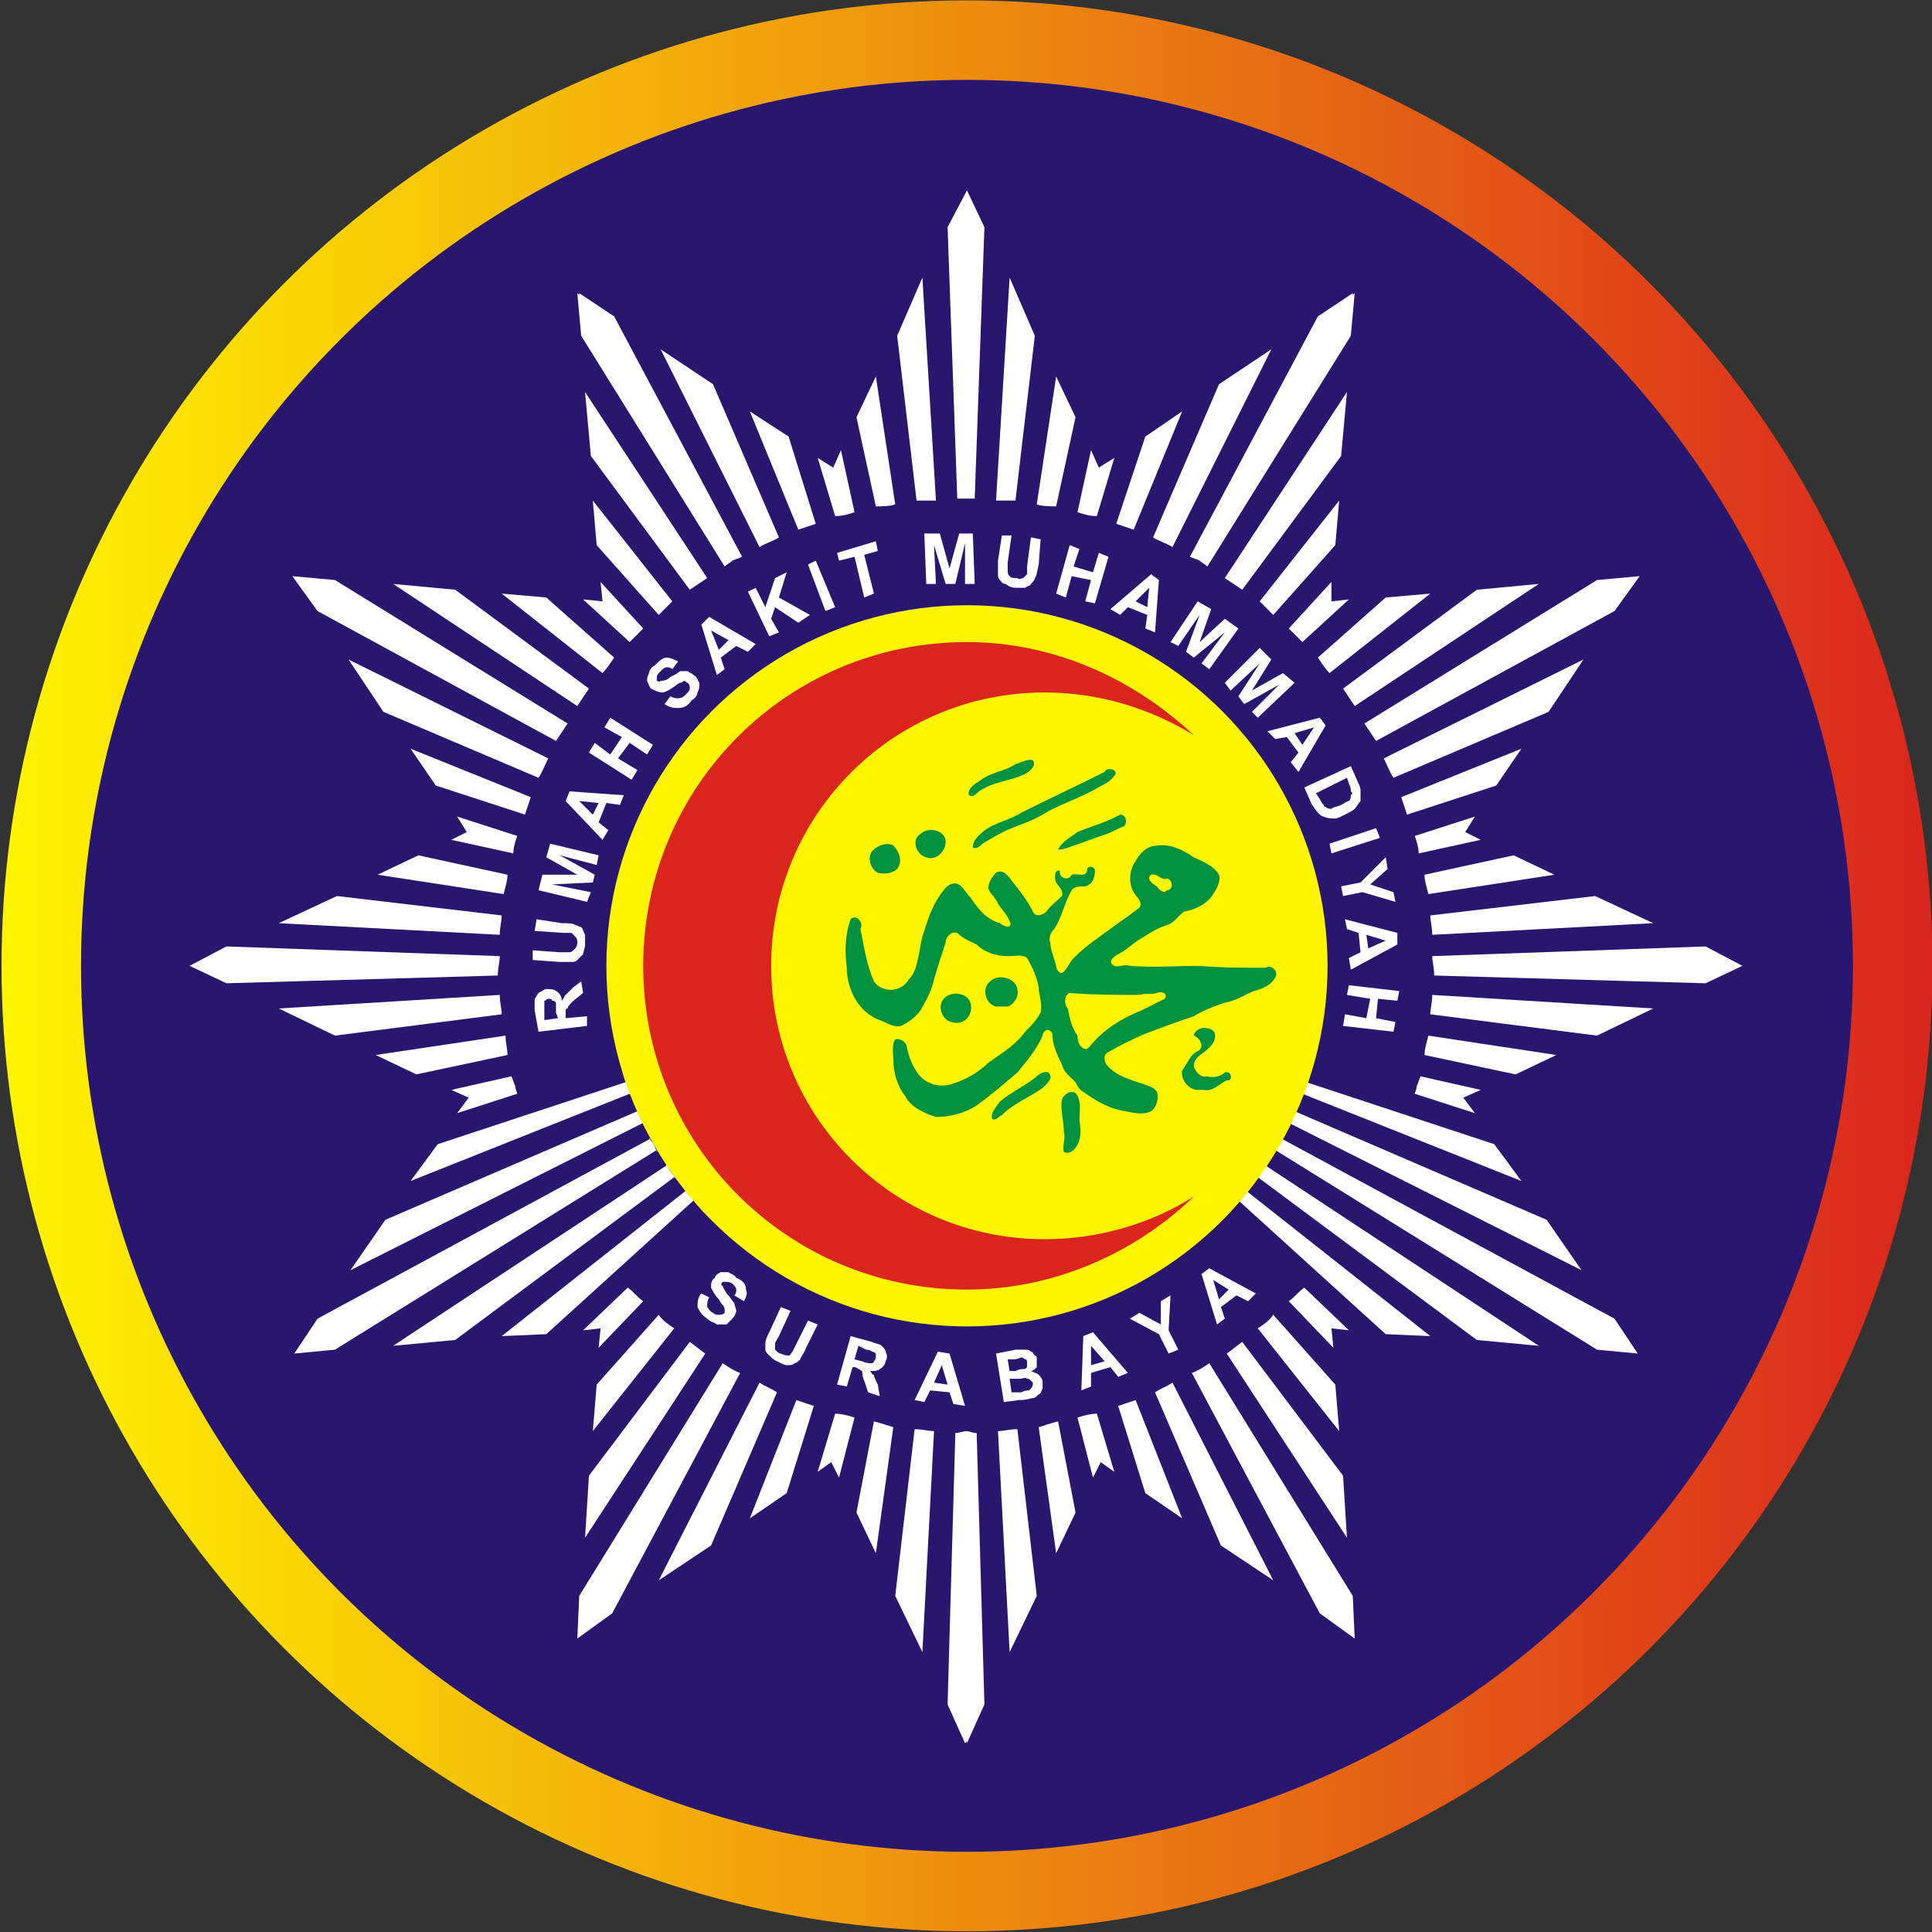 <?xml version="1.0" encoding="UTF-8" standalone="no"?>
<!-- Created with Inkscape (http://www.inkscape.org/) -->
<svg
   xmlns:dc="http://purl.org/dc/elements/1.1/"
   xmlns:cc="http://creativecommons.org/ns#"
   xmlns:rdf="http://www.w3.org/1999/02/22-rdf-syntax-ns#"
   xmlns:svg="http://www.w3.org/2000/svg"
   xmlns="http://www.w3.org/2000/svg"
   xmlns:sodipodi="http://sodipodi.sourceforge.net/DTD/sodipodi-0.dtd"
   xmlns:inkscape="http://www.inkscape.org/namespaces/inkscape"
   width="499.554"
   height="499.554"
   id="svg2395"
   sodipodi:version="0.32"
   inkscape:version="0.46"
   version="1.0"
   sodipodi:docname="logo_rsmuhammadiyah0.svg"
   inkscape:output_extension="org.inkscape.output.svg.inkscape">
  <rect width="100%" height="100%" fill="#333333" stroke="none"/>
  <defs
     id="defs2397">
    <linearGradient
       id="id0"
       gradientUnits="userSpaceOnUse"
       x1="3.192"
       y1="3.245"
       x2="4.189"
       y2="3.245">
   <stop
   offset="0"
   style="stop-color:#FFF500"
   id="stop9" />

   <stop
   offset="1"
   style="stop-color:#DA251D"
   id="stop11" />

  </linearGradient>
    <inkscape:perspective
       sodipodi:type="inkscape:persp3d"
       inkscape:vp_x="0 : 526.18109 : 1"
       inkscape:vp_y="0 : 1000 : 0"
       inkscape:vp_z="744.09448 : 526.18109 : 1"
       inkscape:persp3d-origin="372.04724 : 350.78739 : 1"
       id="perspective2403" />
  </defs>
  <sodipodi:namedview
     id="base"
     pagecolor="#ffffff"
     bordercolor="#666666"
     borderopacity="1.0"
     gridtolerance="10000"
     guidetolerance="10"
     objecttolerance="10"
     inkscape:pageopacity="0.0"
     inkscape:pageshadow="2"
     inkscape:zoom="0.35"
     inkscape:cx="375"
     inkscape:cy="520"
     inkscape:document-units="px"
     inkscape:current-layer="layer1"
     showgrid="false"
     inkscape:window-width="734"
     inkscape:window-height="714"
     inkscape:window-x="6"
     inkscape:window-y="240" />
  <g
     inkscape:label="Layer 1"
     inkscape:groupmode="layer"
     id="layer1"
     transform="translate(-125.223,-282.585)">
    <g
       style="fill-rule:evenodd"
       id="Layer_x0020_1"
       transform="matrix(501.272,0,0,501.272,-1474.944,-1094.31)">

  <sodipodi:namedview
   id="namedview2410"
   pagecolor="#ffffff"
   bordercolor="#666666"
   borderopacity="1.0"
   gridtolerance="10000"
   guidetolerance="10"
   objecttolerance="10"
   inkscape:pageopacity="0.0"
   inkscape:pageshadow="2"
   inkscape:zoom="0.93070436"
   inkscape:cx="44.912221"
   inkscape:cy="989.64473"
   inkscape:document-units="px"
   inkscape:current-layer="layer1"
   showgrid="false"
   showguides="true"
   inkscape:guide-bbox="true"
   inkscape:window-width="640"
   inkscape:window-height="668"
   inkscape:window-x="88"
   inkscape:window-y="73" />


  <g
   id="_130529400">
   <circle
   id="_130433704"
   class="fil0"
   cx="3.691"
   cy="3.245"
   r="0.498"
   sodipodi:cx="3.6905"
   sodipodi:cy="3.24509"
   sodipodi:rx="0.49828699"
   sodipodi:ry="0.49828699"
   style="fill:url(#id0)" />

   <circle
   id="_130480144"
   class="fil1"
   cx="3.691"
   cy="3.245"
   r="0.457"
   sodipodi:cx="3.6905"
   sodipodi:cy="3.24509"
   sodipodi:rx="0.457039"
   sodipodi:ry="0.457039"
   style="fill:#28166f" />

   <path
   id="path6225"
   class="fil2"
   d="M 3.89,2.898 L 3.89,2.899 L 3.891,2.898 L 3.889,2.92 L 3.815,3.039 C 3.814,3.038 3.812,3.037 3.811,3.036 C 3.809,3.035 3.808,3.035 3.806,3.034 L 3.872,2.91 L 3.89,2.898 L 3.89,2.898 z M 3.491,2.898 L 3.491,2.899 L 3.49,2.898 L 3.492,2.92 L 3.566,3.039 C 3.567,3.038 3.569,3.037 3.57,3.036 C 3.572,3.035 3.573,3.035 3.575,3.034 L 3.509,2.91 L 3.491,2.898 L 3.491,2.898 z M 3.876,3.245 C 3.876,3.266 3.873,3.286 3.866,3.304 C 3.873,3.286 3.876,3.266 3.876,3.245 z M 3.866,3.305 L 3.963,3.337 L 3.977,3.356 L 3.864,3.311 C 3.865,3.309 3.865,3.307 3.866,3.305 L 3.866,3.305 z M 3.86,3.32 L 3.99,3.376 L 4.008,3.402 L 3.857,3.326 C 3.858,3.324 3.859,3.322 3.86,3.32 L 3.86,3.32 z M 3.853,3.334 L 4.025,3.427 L 4.037,3.445 L 4.016,3.443 L 3.85,3.34 C 3.851,3.338 3.852,3.336 3.853,3.334 L 3.853,3.334 z M 3.845,3.348 L 3.986,3.441 L 3.954,3.438 L 3.841,3.354 C 3.842,3.352 3.844,3.35 3.845,3.348 L 3.845,3.348 z M 3.835,3.361 L 3.93,3.436 L 3.907,3.435 L 3.831,3.366 C 3.832,3.365 3.834,3.363 3.835,3.361 L 3.835,3.361 z M 3.831,3.366 C 3.816,3.383 3.799,3.397 3.779,3.408 C 3.799,3.397 3.816,3.383 3.831,3.366 z M 3.779,3.408 C 3.774,3.411 3.768,3.414 3.763,3.416 C 3.768,3.414 3.774,3.411 3.779,3.408 z M 3.762,3.416 C 3.761,3.417 3.76,3.417 3.759,3.418 C 3.76,3.417 3.761,3.417 3.762,3.416 z M 3.758,3.418 C 3.757,3.418 3.756,3.419 3.755,3.419 C 3.756,3.419 3.757,3.418 3.758,3.418 z M 3.754,3.419 C 3.753,3.42 3.751,3.42 3.75,3.421 C 3.751,3.42 3.753,3.42 3.754,3.419 z M 3.75,3.421 C 3.749,3.421 3.747,3.422 3.746,3.422 C 3.747,3.422 3.749,3.421 3.75,3.421 z M 3.736,3.425 C 3.735,3.425 3.734,3.425 3.733,3.426 C 3.734,3.425 3.735,3.425 3.736,3.425 z M 3.732,3.426 C 3.731,3.426 3.73,3.426 3.728,3.427 C 3.73,3.426 3.731,3.426 3.732,3.426 z M 3.727,3.427 C 3.726,3.427 3.725,3.427 3.724,3.428 C 3.725,3.427 3.726,3.427 3.727,3.427 z M 3.723,3.428 C 3.722,3.428 3.72,3.428 3.719,3.428 L 3.723,3.428 z M 3.718,3.429 C 3.717,3.429 3.716,3.429 3.714,3.429 C 3.716,3.429 3.717,3.429 3.718,3.429 z M 3.714,3.429 C 3.713,3.429 3.711,3.429 3.71,3.43 C 3.711,3.429 3.713,3.429 3.714,3.429 z M 3.709,3.43 C 3.708,3.43 3.707,3.43 3.705,3.43 C 3.707,3.43 3.708,3.43 3.709,3.43 z M 3.704,3.43 C 3.703,3.43 3.702,3.43 3.7,3.43 C 3.702,3.43 3.703,3.43 3.704,3.43 z M 3.7,3.43 C 3.698,3.43 3.697,3.43 3.695,3.431 C 3.697,3.43 3.698,3.43 3.7,3.43 z M 3.695,3.431 C 3.693,3.431 3.692,3.431 3.691,3.431 C 3.689,3.431 3.688,3.431 3.686,3.431 C 3.688,3.431 3.689,3.431 3.691,3.431 C 3.692,3.431 3.693,3.431 3.695,3.431 z M 3.686,3.431 C 3.684,3.43 3.683,3.43 3.681,3.43 C 3.683,3.43 3.684,3.43 3.686,3.431 z M 3.681,3.43 C 3.679,3.43 3.678,3.43 3.677,3.43 C 3.678,3.43 3.679,3.43 3.681,3.43 z M 3.676,3.43 C 3.675,3.43 3.673,3.43 3.672,3.43 C 3.673,3.43 3.675,3.43 3.676,3.43 z M 3.667,3.429 C 3.665,3.429 3.664,3.429 3.663,3.429 C 3.664,3.429 3.665,3.429 3.667,3.429 z M 3.657,3.428 C 3.656,3.427 3.655,3.427 3.654,3.427 C 3.655,3.427 3.656,3.427 3.657,3.428 z M 3.653,3.427 C 3.651,3.426 3.65,3.426 3.649,3.426 C 3.65,3.426 3.651,3.426 3.653,3.427 z M 3.648,3.426 C 3.647,3.425 3.646,3.425 3.645,3.425 C 3.646,3.425 3.647,3.425 3.648,3.426 z M 3.643,3.425 C 3.641,3.424 3.638,3.423 3.636,3.422 C 3.638,3.423 3.641,3.424 3.643,3.425 z M 3.635,3.422 C 3.632,3.421 3.63,3.42 3.627,3.419 C 3.63,3.42 3.632,3.421 3.635,3.422 z M 3.627,3.419 C 3.624,3.418 3.621,3.417 3.619,3.416 C 3.621,3.417 3.624,3.418 3.627,3.419 z M 3.618,3.416 C 3.599,3.408 3.581,3.396 3.566,3.382 C 3.581,3.396 3.599,3.408 3.618,3.416 z M 3.566,3.382 C 3.564,3.38 3.561,3.378 3.559,3.376 C 3.554,3.371 3.55,3.366 3.545,3.36 L 3.546,3.361 L 3.451,3.436 L 3.474,3.435 L 3.55,3.366 C 3.553,3.37 3.556,3.373 3.559,3.376 C 3.561,3.378 3.564,3.38 3.566,3.382 L 3.566,3.382 z M 3.541,3.355 L 3.54,3.354 L 3.427,3.438 L 3.395,3.441 L 3.536,3.348 L 3.536,3.347 C 3.537,3.35 3.539,3.352 3.541,3.355 L 3.541,3.355 z M 3.531,3.341 L 3.531,3.34 L 3.365,3.443 L 3.344,3.445 L 3.356,3.427 L 3.528,3.334 L 3.527,3.334 C 3.529,3.336 3.53,3.338 3.531,3.341 L 3.531,3.341 z M 3.527,3.333 C 3.527,3.332 3.526,3.331 3.525,3.33 C 3.526,3.331 3.527,3.332 3.527,3.333 z M 3.525,3.329 C 3.525,3.328 3.524,3.327 3.524,3.326 L 3.373,3.402 L 3.391,3.376 L 3.521,3.32 L 3.521,3.32 C 3.522,3.323 3.524,3.326 3.525,3.329 L 3.525,3.329 z M 3.518,3.312 L 3.517,3.311 L 3.404,3.356 L 3.418,3.337 L 3.515,3.305 C 3.514,3.303 3.514,3.302 3.513,3.3 C 3.515,3.304 3.516,3.308 3.518,3.312 L 3.518,3.312 z M 3.513,3.3 C 3.512,3.297 3.512,3.294 3.511,3.291 C 3.512,3.294 3.512,3.297 3.513,3.3 z M 3.511,3.291 C 3.51,3.289 3.509,3.286 3.509,3.283 C 3.509,3.286 3.51,3.289 3.511,3.291 z M 3.508,3.278 C 3.508,3.276 3.507,3.275 3.507,3.274 C 3.507,3.275 3.508,3.276 3.508,3.278 z M 3.507,3.273 C 3.507,3.272 3.507,3.27 3.507,3.269 C 3.507,3.27 3.507,3.272 3.507,3.273 z M 3.506,3.269 C 3.506,3.267 3.506,3.266 3.506,3.265 C 3.506,3.266 3.506,3.267 3.506,3.269 z M 3.506,3.263 C 3.506,3.262 3.506,3.261 3.506,3.26 C 3.506,3.261 3.506,3.262 3.506,3.263 z M 3.506,3.259 C 3.505,3.258 3.505,3.257 3.505,3.255 C 3.505,3.257 3.505,3.258 3.506,3.259 z M 3.505,3.254 C 3.505,3.253 3.505,3.251 3.505,3.25 C 3.505,3.251 3.505,3.253 3.505,3.254 z M 3.505,3.25 C 3.505,3.248 3.505,3.247 3.505,3.245 C 3.505,3.247 3.505,3.248 3.505,3.25 z M 3.494,2.949 L 3.557,3.045 C 3.554,3.047 3.551,3.049 3.548,3.051 L 3.497,2.982 L 3.494,2.949 L 3.494,2.949 z M 3.343,3.044 L 3.365,3.046 L 3.485,3.12 C 3.483,3.123 3.481,3.126 3.479,3.129 L 3.356,3.062 L 3.343,3.044 L 3.343,3.044 z M 3.395,3.048 L 3.427,3.051 L 3.496,3.102 C 3.494,3.105 3.492,3.108 3.49,3.111 L 3.395,3.048 L 3.395,3.048 z M 3.498,3.005 L 3.539,3.057 C 3.537,3.059 3.534,3.062 3.532,3.064 L 3.5,3.028 L 3.498,3.005 L 3.498,3.005 z M 3.372,3.087 L 3.475,3.138 C 3.473,3.142 3.472,3.145 3.47,3.148 L 3.39,3.114 L 3.372,3.087 L 3.372,3.087 z M 3.451,3.053 L 3.474,3.055 L 3.509,3.086 C 3.507,3.089 3.505,3.092 3.503,3.094 L 3.451,3.053 L 3.451,3.053 z M 3.502,3.047 L 3.524,3.071 C 3.522,3.073 3.519,3.076 3.517,3.078 L 3.493,3.056 L 3.503,3.057 L 3.502,3.047 L 3.502,3.047 z M 3.404,3.133 L 3.466,3.158 C 3.465,3.161 3.464,3.164 3.463,3.167 L 3.417,3.152 L 3.404,3.133 L 3.404,3.133 z M 3.29,3.245 L 3.309,3.235 L 3.45,3.24 C 3.45,3.243 3.449,3.246 3.449,3.25 L 3.309,3.254 L 3.29,3.245 L 3.29,3.245 z M 3.428,3.168 L 3.459,3.178 C 3.458,3.181 3.457,3.184 3.457,3.187 L 3.425,3.18 L 3.433,3.176 L 3.428,3.168 L 3.428,3.168 z M 3.336,3.223 L 3.366,3.209 L 3.451,3.219 C 3.451,3.222 3.45,3.225 3.45,3.229 L 3.336,3.223 L 3.336,3.223 z M 3.387,3.198 L 3.408,3.188 L 3.454,3.198 C 3.454,3.201 3.453,3.204 3.452,3.208 L 3.387,3.198 L 3.387,3.198 z M 3.336,3.267 L 3.45,3.26 C 3.45,3.264 3.451,3.267 3.451,3.27 L 3.365,3.281 L 3.336,3.267 L 3.336,3.267 z M 3.386,3.291 L 3.453,3.281 C 3.453,3.285 3.454,3.288 3.454,3.291 L 3.407,3.301 L 3.386,3.291 L 3.386,3.291 z M 3.425,3.309 L 3.456,3.302 C 3.457,3.304 3.457,3.305 3.458,3.307 C 3.458,3.309 3.459,3.31 3.459,3.311 L 3.428,3.321 L 3.434,3.313 L 3.425,3.309 L 3.425,3.309 z M 3.516,3.411 C 3.519,3.413 3.521,3.416 3.524,3.418 L 3.501,3.442 L 3.502,3.432 L 3.493,3.433 L 3.516,3.411 L 3.516,3.411 z M 3.532,3.425 C 3.534,3.428 3.537,3.43 3.54,3.432 L 3.498,3.485 L 3.5,3.461 L 3.532,3.425 L 3.532,3.425 z M 3.548,3.439 C 3.551,3.441 3.553,3.443 3.556,3.445 L 3.494,3.54 L 3.496,3.508 L 3.548,3.439 L 3.548,3.439 z M 3.565,3.45 C 3.568,3.452 3.571,3.454 3.574,3.455 L 3.508,3.579 L 3.49,3.592 L 3.491,3.57 L 3.565,3.45 L 3.565,3.45 z M 3.584,3.46 C 3.587,3.462 3.59,3.463 3.593,3.465 L 3.559,3.544 L 3.532,3.562 L 3.584,3.46 L 3.584,3.46 z M 3.603,3.469 C 3.606,3.47 3.609,3.471 3.612,3.472 L 3.598,3.517 L 3.579,3.53 L 3.603,3.469 L 3.603,3.469 z M 3.623,3.476 C 3.626,3.476 3.63,3.477 3.633,3.478 L 3.625,3.509 L 3.621,3.501 L 3.614,3.506 L 3.623,3.476 L 3.623,3.476 z M 3.643,3.48 C 3.647,3.481 3.65,3.482 3.653,3.483 L 3.644,3.548 L 3.634,3.527 L 3.643,3.48 L 3.643,3.48 z M 3.664,3.484 C 3.668,3.484 3.671,3.485 3.674,3.485 L 3.668,3.599 L 3.654,3.57 L 3.664,3.484 L 3.664,3.484 z M 3.685,3.486 C 3.687,3.486 3.689,3.485 3.691,3.485 C 3.692,3.485 3.694,3.486 3.696,3.486 L 3.7,3.626 L 3.691,3.646 L 3.691,3.645 L 3.69,3.646 L 3.681,3.626 L 3.685,3.486 L 3.685,3.486 z M 3.533,2.927 L 3.584,3.029 C 3.587,3.027 3.591,3.026 3.594,3.024 L 3.56,2.945 L 3.533,2.927 L 3.533,2.927 z M 3.691,2.845 L 3.681,2.864 L 3.686,3.004 C 3.687,3.004 3.689,3.004 3.691,3.004 C 3.692,3.004 3.694,3.004 3.695,3.004 L 3.7,2.864 L 3.691,2.845 L 3.691,2.845 z M 3.668,2.89 L 3.655,2.92 L 3.665,3.005 C 3.668,3.005 3.672,3.005 3.675,3.005 L 3.668,2.89 L 3.668,2.89 z M 3.579,2.959 L 3.604,3.02 C 3.607,3.019 3.61,3.018 3.613,3.017 L 3.599,2.972 L 3.579,2.959 L 3.579,2.959 z M 3.644,2.941 L 3.634,2.962 L 3.644,3.008 C 3.647,3.008 3.651,3.008 3.654,3.007 L 3.644,2.941 L 3.644,2.941 z M 3.614,2.983 L 3.623,3.013 C 3.627,3.013 3.63,3.012 3.633,3.011 L 3.626,2.979 L 3.622,2.988 L 3.614,2.983 L 3.614,2.983 z M 3.887,2.949 L 3.824,3.045 C 3.827,3.047 3.83,3.049 3.833,3.051 L 3.884,2.982 L 3.887,2.949 L 3.887,2.949 z M 4.038,3.044 L 4.016,3.046 L 3.896,3.12 C 3.898,3.123 3.9,3.126 3.902,3.129 L 4.025,3.062 L 4.038,3.044 L 4.038,3.044 z M 3.986,3.048 L 3.954,3.051 L 3.885,3.102 C 3.887,3.105 3.889,3.108 3.891,3.111 L 3.986,3.048 L 3.986,3.048 z M 3.883,3.005 L 3.842,3.057 C 3.844,3.059 3.847,3.062 3.849,3.064 L 3.881,3.028 L 3.883,3.005 L 3.883,3.005 z M 4.009,3.087 L 3.906,3.138 C 3.908,3.142 3.909,3.145 3.911,3.148 L 3.991,3.114 L 4.009,3.087 L 4.009,3.087 z M 3.93,3.053 L 3.907,3.055 L 3.872,3.086 C 3.874,3.089 3.876,3.092 3.878,3.094 L 3.93,3.053 L 3.93,3.053 z M 3.879,3.047 L 3.857,3.071 C 3.859,3.073 3.862,3.076 3.864,3.078 L 3.888,3.056 L 3.879,3.057 L 3.879,3.047 L 3.879,3.047 z M 3.977,3.133 L 3.915,3.158 C 3.916,3.161 3.917,3.164 3.918,3.167 L 3.964,3.152 L 3.977,3.133 L 3.977,3.133 z M 4.091,3.245 L 4.072,3.235 L 3.931,3.24 C 3.931,3.243 3.932,3.246 3.932,3.25 L 4.072,3.254 L 4.091,3.245 L 4.091,3.245 z M 3.953,3.168 L 3.922,3.178 C 3.923,3.181 3.924,3.184 3.924,3.187 L 3.956,3.18 L 3.948,3.176 L 3.953,3.168 L 3.953,3.168 z M 4.045,3.223 L 4.015,3.209 L 3.93,3.219 C 3.93,3.222 3.931,3.225 3.931,3.229 L 4.045,3.223 L 4.045,3.223 z M 3.994,3.198 L 3.973,3.188 L 3.927,3.198 C 3.927,3.201 3.928,3.204 3.929,3.208 L 3.994,3.198 L 3.994,3.198 z M 4.045,3.267 L 3.931,3.26 C 3.931,3.264 3.93,3.267 3.93,3.27 L 4.016,3.281 L 4.045,3.267 L 4.045,3.267 z M 3.995,3.291 L 3.929,3.281 C 3.928,3.285 3.927,3.288 3.927,3.291 L 3.974,3.301 L 3.995,3.291 L 3.995,3.291 z M 3.956,3.309 L 3.925,3.302 C 3.924,3.304 3.924,3.305 3.923,3.307 C 3.923,3.309 3.922,3.31 3.922,3.311 L 3.953,3.321 L 3.947,3.313 L 3.956,3.309 L 3.956,3.309 z M 3.865,3.411 C 3.862,3.413 3.86,3.416 3.857,3.418 L 3.88,3.442 L 3.879,3.432 L 3.888,3.433 L 3.865,3.411 L 3.865,3.411 z M 3.849,3.425 C 3.847,3.428 3.844,3.43 3.841,3.432 L 3.883,3.485 L 3.881,3.461 L 3.849,3.425 L 3.849,3.425 z M 3.833,3.439 C 3.83,3.441 3.828,3.443 3.825,3.445 L 3.887,3.54 L 3.885,3.508 L 3.833,3.439 L 3.833,3.439 z M 3.816,3.45 C 3.813,3.452 3.81,3.454 3.807,3.455 L 3.873,3.579 L 3.891,3.592 L 3.89,3.57 L 3.816,3.45 L 3.816,3.45 z M 3.797,3.46 C 3.794,3.462 3.791,3.463 3.788,3.465 L 3.822,3.544 L 3.849,3.562 L 3.797,3.46 L 3.797,3.46 z M 3.778,3.469 C 3.775,3.47 3.772,3.471 3.769,3.472 L 3.783,3.517 L 3.802,3.53 L 3.778,3.469 L 3.778,3.469 z M 3.758,3.476 C 3.755,3.476 3.751,3.477 3.748,3.478 L 3.756,3.509 L 3.76,3.501 L 3.767,3.506 L 3.758,3.476 L 3.758,3.476 z M 3.738,3.48 C 3.734,3.481 3.731,3.482 3.728,3.483 L 3.737,3.548 L 3.747,3.527 L 3.738,3.48 L 3.738,3.48 z M 3.717,3.484 C 3.713,3.484 3.71,3.485 3.707,3.485 L 3.713,3.599 L 3.727,3.57 L 3.717,3.484 L 3.717,3.484 z M 3.848,2.927 L 3.797,3.029 C 3.794,3.027 3.79,3.026 3.787,3.024 L 3.821,2.945 L 3.848,2.927 L 3.848,2.927 z M 3.713,2.89 L 3.726,2.92 L 3.716,3.005 C 3.713,3.005 3.709,3.005 3.706,3.005 L 3.713,2.89 L 3.713,2.89 z M 3.802,2.959 L 3.777,3.02 C 3.774,3.019 3.771,3.018 3.768,3.017 L 3.783,2.972 L 3.802,2.959 L 3.802,2.959 z M 3.737,2.941 L 3.747,2.962 L 3.737,3.008 C 3.734,3.008 3.73,3.008 3.727,3.007 L 3.737,2.941 L 3.737,2.941 z M 3.767,2.983 L 3.758,3.013 C 3.754,3.013 3.751,3.012 3.748,3.011 L 3.755,2.979 L 3.759,2.988 L 3.767,2.983 L 3.767,2.983 z"
   style="fill:#ffffff" />

   <circle
   id="_130520760"
   class="fil3"
   cx="3.691"
   cy="3.245"
   r="0.186"
   sodipodi:cx="3.6905"
   sodipodi:cy="3.24509"
   sodipodi:rx="0.18551999"
   sodipodi:ry="0.18551999"
   style="fill:#fff500" />

   <path
   id="_130455184"
   class="fil4"
   d="M 3.691,3.078 C 3.736,3.078 3.777,3.097 3.808,3.126 C 3.785,3.112 3.759,3.104 3.731,3.104 C 3.653,3.104 3.59,3.167 3.59,3.245 C 3.59,3.323 3.653,3.386 3.731,3.386 C 3.759,3.386 3.786,3.378 3.808,3.364 C 3.778,3.393 3.736,3.412 3.691,3.412 C 3.598,3.412 3.524,3.337 3.524,3.245 C 3.524,3.153 3.598,3.078 3.691,3.078 L 3.691,3.078 z"
   style="fill:#da251d" />

   <path
   id="path11601"
   class="fil5"
   d="M 3.741,3.341 C 3.74,3.338 3.742,3.334 3.741,3.331 C 3.741,3.325 3.739,3.319 3.74,3.314 C 3.741,3.311 3.746,3.308 3.748,3.312 C 3.75,3.316 3.749,3.32 3.749,3.325 C 3.75,3.33 3.75,3.336 3.746,3.34 C 3.745,3.341 3.743,3.342 3.741,3.341 L 3.741,3.341 z M 3.704,3.324 C 3.703,3.321 3.706,3.318 3.708,3.315 C 3.714,3.31 3.721,3.307 3.727,3.302 C 3.728,3.301 3.731,3.299 3.733,3.3 C 3.736,3.303 3.732,3.306 3.73,3.308 C 3.723,3.313 3.715,3.316 3.709,3.322 C 3.707,3.323 3.706,3.325 3.704,3.324 L 3.704,3.324 z M 3.675,3.323 C 3.669,3.321 3.662,3.318 3.659,3.312 C 3.655,3.307 3.653,3.3 3.653,3.293 C 3.653,3.29 3.652,3.286 3.654,3.283 C 3.657,3.282 3.66,3.285 3.66,3.287 C 3.661,3.292 3.663,3.297 3.666,3.301 C 3.67,3.306 3.677,3.308 3.683,3.306 C 3.69,3.304 3.697,3.3 3.702,3.295 C 3.709,3.29 3.716,3.286 3.721,3.279 C 3.724,3.276 3.727,3.273 3.729,3.269 C 3.73,3.264 3.728,3.26 3.728,3.256 C 3.727,3.251 3.725,3.246 3.722,3.241 C 3.72,3.239 3.716,3.24 3.712,3.24 C 3.706,3.24 3.7,3.238 3.696,3.234 C 3.692,3.232 3.689,3.231 3.686,3.228 C 3.683,3.227 3.68,3.23 3.68,3.233 C 3.678,3.239 3.676,3.245 3.674,3.252 C 3.673,3.257 3.67,3.263 3.667,3.268 C 3.664,3.272 3.661,3.274 3.657,3.276 C 3.653,3.277 3.649,3.274 3.646,3.273 C 3.635,3.269 3.629,3.257 3.629,3.246 C 3.628,3.238 3.628,3.229 3.631,3.221 C 3.634,3.218 3.638,3.223 3.636,3.226 C 3.638,3.235 3.639,3.244 3.643,3.253 C 3.647,3.259 3.657,3.259 3.661,3.252 C 3.664,3.249 3.665,3.245 3.666,3.24 C 3.667,3.236 3.667,3.232 3.669,3.227 C 3.671,3.22 3.674,3.212 3.679,3.206 C 3.681,3.203 3.685,3.201 3.688,3.204 C 3.69,3.206 3.691,3.208 3.693,3.21 C 3.697,3.216 3.701,3.221 3.708,3.223 C 3.71,3.225 3.715,3.226 3.713,3.222 C 3.712,3.219 3.709,3.216 3.707,3.213 C 3.706,3.21 3.703,3.208 3.702,3.205 C 3.702,3.202 3.704,3.199 3.706,3.197 C 3.709,3.195 3.712,3.198 3.714,3.201 C 3.718,3.206 3.722,3.211 3.725,3.217 C 3.726,3.22 3.73,3.219 3.732,3.217 C 3.734,3.214 3.737,3.212 3.74,3.209 C 3.741,3.206 3.738,3.204 3.737,3.202 C 3.736,3.2 3.736,3.195 3.739,3.196 C 3.738,3.199 3.743,3.202 3.745,3.198 C 3.748,3.197 3.753,3.2 3.753,3.195 C 3.754,3.193 3.757,3.194 3.757,3.196 C 3.757,3.199 3.756,3.203 3.752,3.204 C 3.75,3.204 3.746,3.204 3.745,3.206 C 3.741,3.213 3.74,3.22 3.736,3.226 C 3.734,3.228 3.733,3.231 3.734,3.233 C 3.734,3.237 3.736,3.241 3.737,3.245 C 3.737,3.247 3.739,3.25 3.741,3.248 C 3.743,3.246 3.744,3.243 3.746,3.241 C 3.753,3.234 3.761,3.229 3.769,3.223 C 3.772,3.221 3.776,3.218 3.78,3.215 C 3.782,3.212 3.778,3.209 3.777,3.207 C 3.774,3.202 3.775,3.195 3.778,3.191 C 3.78,3.187 3.784,3.183 3.789,3.183 C 3.796,3.182 3.802,3.185 3.808,3.189 C 3.812,3.191 3.818,3.193 3.821,3.198 C 3.822,3.201 3.82,3.205 3.818,3.208 C 3.815,3.213 3.809,3.216 3.803,3.217 C 3.8,3.219 3.798,3.223 3.794,3.224 C 3.788,3.226 3.784,3.229 3.779,3.232 C 3.776,3.234 3.773,3.237 3.769,3.239 C 3.767,3.24 3.763,3.243 3.767,3.245 C 3.769,3.246 3.772,3.244 3.775,3.245 C 3.787,3.246 3.799,3.245 3.811,3.245 C 3.822,3.246 3.834,3.246 3.845,3.246 C 3.848,3.244 3.852,3.248 3.85,3.251 C 3.848,3.255 3.843,3.257 3.839,3.258 C 3.834,3.26 3.83,3.263 3.824,3.264 C 3.818,3.266 3.813,3.268 3.808,3.271 C 3.799,3.274 3.791,3.277 3.783,3.28 C 3.776,3.283 3.77,3.286 3.763,3.29 C 3.761,3.292 3.762,3.296 3.765,3.298 C 3.769,3.302 3.776,3.304 3.782,3.306 C 3.784,3.307 3.787,3.307 3.789,3.31 C 3.79,3.313 3.789,3.318 3.786,3.32 C 3.782,3.322 3.777,3.321 3.773,3.32 C 3.765,3.319 3.758,3.315 3.751,3.31 C 3.749,3.309 3.748,3.307 3.747,3.305 C 3.744,3.302 3.741,3.3 3.74,3.296 C 3.737,3.29 3.735,3.285 3.735,3.28 C 3.733,3.276 3.73,3.279 3.73,3.281 C 3.727,3.288 3.722,3.294 3.717,3.3 C 3.71,3.306 3.703,3.312 3.696,3.317 C 3.69,3.321 3.682,3.323 3.675,3.323 L 3.675,3.323 z M 3.754,3.287 C 3.761,3.278 3.771,3.272 3.781,3.268 C 3.785,3.266 3.789,3.264 3.793,3.262 C 3.795,3.259 3.791,3.258 3.789,3.259 C 3.786,3.26 3.783,3.259 3.78,3.26 C 3.768,3.26 3.756,3.26 3.744,3.259 C 3.741,3.26 3.741,3.265 3.743,3.267 C 3.744,3.272 3.745,3.277 3.748,3.281 C 3.748,3.284 3.749,3.287 3.752,3.288 C 3.753,3.288 3.754,3.287 3.754,3.287 L 3.754,3.287 z M 3.794,3.206 C 3.798,3.206 3.797,3.2 3.794,3.2 C 3.791,3.201 3.789,3.197 3.786,3.198 C 3.783,3.2 3.787,3.203 3.789,3.204 C 3.79,3.206 3.793,3.208 3.794,3.206 L 3.794,3.206 z M 3.81,3.309 C 3.805,3.309 3.801,3.303 3.802,3.299 C 3.805,3.295 3.806,3.291 3.81,3.289 C 3.814,3.287 3.811,3.282 3.808,3.281 C 3.808,3.279 3.811,3.277 3.813,3.277 C 3.816,3.277 3.819,3.278 3.819,3.281 C 3.819,3.285 3.816,3.287 3.814,3.289 C 3.811,3.291 3.808,3.293 3.808,3.297 C 3.809,3.3 3.812,3.303 3.815,3.302 C 3.818,3.303 3.822,3.302 3.824,3.3 C 3.828,3.299 3.828,3.305 3.825,3.304 C 3.821,3.306 3.818,3.31 3.813,3.309 C 3.812,3.309 3.811,3.309 3.81,3.309 L 3.81,3.309 z M 3.683,3.274 C 3.678,3.273 3.675,3.265 3.68,3.261 C 3.684,3.258 3.692,3.259 3.693,3.265 C 3.694,3.271 3.689,3.276 3.683,3.274 L 3.683,3.274 L 3.683,3.274 L 3.683,3.274 z M 3.706,3.266 C 3.701,3.265 3.698,3.257 3.703,3.253 C 3.707,3.249 3.716,3.251 3.717,3.257 C 3.718,3.261 3.715,3.265 3.712,3.266 C 3.71,3.266 3.708,3.266 3.706,3.266 L 3.706,3.266 z M 3.645,3.197 C 3.641,3.195 3.639,3.188 3.643,3.185 C 3.645,3.183 3.65,3.181 3.653,3.183 C 3.656,3.186 3.658,3.191 3.655,3.195 C 3.653,3.197 3.649,3.198 3.645,3.197 L 3.645,3.197 z M 3.67,3.189 C 3.665,3.188 3.662,3.18 3.667,3.177 C 3.671,3.173 3.68,3.175 3.68,3.181 C 3.68,3.186 3.675,3.191 3.67,3.189 L 3.67,3.189 z M 3.738,3.185 C 3.74,3.181 3.744,3.179 3.748,3.176 C 3.755,3.173 3.763,3.171 3.77,3.167 C 3.773,3.167 3.774,3.171 3.772,3.173 C 3.769,3.174 3.766,3.176 3.763,3.177 C 3.757,3.179 3.752,3.181 3.746,3.183 C 3.743,3.184 3.741,3.185 3.738,3.185 L 3.738,3.185 z M 3.694,3.184 C 3.694,3.18 3.697,3.178 3.699,3.176 C 3.705,3.171 3.713,3.17 3.719,3.166 C 3.733,3.159 3.748,3.152 3.762,3.145 C 3.763,3.142 3.77,3.144 3.767,3.147 C 3.764,3.151 3.76,3.152 3.757,3.154 C 3.748,3.159 3.738,3.162 3.73,3.167 C 3.725,3.17 3.719,3.172 3.714,3.174 C 3.709,3.176 3.704,3.179 3.699,3.182 C 3.698,3.183 3.696,3.185 3.694,3.184 L 3.694,3.184 z M 3.692,3.157 C 3.691,3.154 3.695,3.151 3.697,3.15 C 3.703,3.145 3.71,3.145 3.716,3.141 C 3.719,3.14 3.723,3.138 3.725,3.139 C 3.727,3.142 3.723,3.145 3.721,3.146 C 3.713,3.15 3.703,3.15 3.696,3.156 C 3.695,3.157 3.694,3.158 3.692,3.157 L 3.692,3.157 z"
   style="fill:#00923f" />

   <path
   id="_130477488"
   class="fil6"
   d="M 3.495,3.276 L 3.47,3.279 L 3.468,3.268 C 3.468,3.265 3.468,3.263 3.468,3.262 C 3.469,3.261 3.469,3.26 3.47,3.259 C 3.472,3.258 3.473,3.257 3.474,3.257 C 3.476,3.257 3.478,3.257 3.479,3.258 C 3.481,3.259 3.482,3.261 3.482,3.263 C 3.483,3.262 3.483,3.261 3.484,3.26 C 3.485,3.259 3.486,3.258 3.488,3.256 L 3.492,3.253 L 3.493,3.259 L 3.488,3.263 C 3.486,3.265 3.485,3.266 3.485,3.267 C 3.484,3.267 3.484,3.268 3.484,3.268 C 3.484,3.269 3.484,3.27 3.484,3.271 L 3.484,3.272 L 3.495,3.271 L 3.495,3.276 L 3.495,3.276 z M 3.48,3.272 L 3.479,3.269 C 3.479,3.266 3.479,3.265 3.479,3.264 C 3.478,3.263 3.478,3.263 3.477,3.263 C 3.477,3.262 3.476,3.262 3.475,3.262 C 3.474,3.262 3.474,3.263 3.473,3.263 C 3.473,3.264 3.473,3.265 3.473,3.265 C 3.473,3.266 3.473,3.267 3.473,3.269 L 3.473,3.273 L 3.48,3.272 L 3.48,3.272 z M 3.467,3.242 L 3.467,3.237 L 3.481,3.238 C 3.484,3.238 3.485,3.238 3.486,3.238 C 3.487,3.238 3.488,3.237 3.488,3.237 C 3.489,3.236 3.49,3.235 3.49,3.233 C 3.49,3.232 3.49,3.231 3.489,3.23 C 3.488,3.229 3.488,3.229 3.487,3.228 C 3.486,3.228 3.485,3.228 3.483,3.228 L 3.468,3.227 L 3.469,3.221 L 3.482,3.223 C 3.485,3.223 3.488,3.223 3.489,3.224 C 3.49,3.224 3.491,3.225 3.492,3.225 C 3.493,3.226 3.493,3.227 3.494,3.229 C 3.494,3.23 3.494,3.232 3.494,3.234 C 3.494,3.236 3.493,3.238 3.493,3.239 C 3.492,3.24 3.491,3.241 3.49,3.242 C 3.489,3.243 3.488,3.243 3.487,3.243 C 3.486,3.243 3.484,3.243 3.481,3.243 L 3.467,3.242 L 3.467,3.242 z M 3.495,3.212 L 3.47,3.206 L 3.472,3.198 L 3.49,3.198 L 3.474,3.189 L 3.476,3.182 L 3.501,3.188 L 3.5,3.193 L 3.481,3.188 L 3.499,3.198 L 3.498,3.202 L 3.477,3.203 L 3.497,3.207 L 3.495,3.212 L 3.495,3.212 z M 3.514,3.157 L 3.512,3.162 L 3.505,3.161 L 3.501,3.171 L 3.506,3.175 L 3.503,3.18 L 3.484,3.16 L 3.486,3.155 L 3.514,3.157 L 3.514,3.157 z M 3.501,3.161 L 3.491,3.16 L 3.498,3.167 L 3.501,3.161 L 3.501,3.161 z M 3.518,3.149 L 3.496,3.135 L 3.499,3.13 L 3.507,3.136 L 3.513,3.127 L 3.504,3.122 L 3.507,3.117 L 3.529,3.131 L 3.526,3.136 L 3.517,3.13 L 3.511,3.138 L 3.521,3.144 L 3.518,3.149 z M 3.535,3.11 L 3.538,3.106 C 3.54,3.107 3.541,3.107 3.542,3.107 C 3.544,3.107 3.545,3.106 3.546,3.105 C 3.547,3.104 3.548,3.103 3.548,3.102 C 3.548,3.101 3.548,3.1 3.547,3.099 C 3.546,3.099 3.546,3.098 3.545,3.098 C 3.545,3.098 3.544,3.099 3.543,3.099 C 3.543,3.099 3.541,3.1 3.54,3.101 C 3.537,3.103 3.535,3.104 3.534,3.104 C 3.532,3.104 3.53,3.103 3.528,3.102 C 3.527,3.101 3.527,3.1 3.526,3.098 C 3.526,3.097 3.526,3.096 3.527,3.094 C 3.527,3.093 3.528,3.091 3.53,3.09 C 3.532,3.088 3.534,3.086 3.536,3.086 C 3.538,3.086 3.54,3.087 3.542,3.088 L 3.539,3.092 C 3.538,3.091 3.537,3.091 3.536,3.091 C 3.535,3.091 3.534,3.092 3.533,3.093 C 3.532,3.094 3.531,3.095 3.531,3.096 C 3.531,3.097 3.531,3.097 3.531,3.098 C 3.532,3.098 3.532,3.099 3.533,3.098 C 3.534,3.098 3.536,3.098 3.538,3.096 C 3.54,3.095 3.542,3.094 3.543,3.093 C 3.544,3.093 3.546,3.093 3.547,3.093 C 3.548,3.094 3.549,3.094 3.55,3.095 C 3.552,3.096 3.552,3.098 3.553,3.099 C 3.553,3.101 3.553,3.102 3.552,3.104 C 3.552,3.105 3.551,3.107 3.549,3.108 C 3.547,3.111 3.545,3.112 3.542,3.112 C 3.54,3.112 3.538,3.112 3.535,3.11 L 3.535,3.11 z M 3.582,3.079 L 3.578,3.083 L 3.572,3.08 L 3.564,3.086 L 3.566,3.092 L 3.562,3.095 L 3.554,3.069 L 3.558,3.065 L 3.582,3.079 L 3.582,3.079 z M 3.568,3.077 L 3.559,3.072 L 3.563,3.082 L 3.568,3.077 L 3.568,3.077 z M 3.589,3.075 L 3.578,3.052 L 3.582,3.05 L 3.587,3.06 L 3.592,3.045 L 3.598,3.042 L 3.594,3.055 L 3.61,3.064 L 3.604,3.068 L 3.592,3.06 L 3.59,3.066 L 3.594,3.073 L 3.589,3.075 L 3.589,3.075 z M 3.618,3.062 L 3.609,3.038 L 3.613,3.036 L 3.623,3.06 L 3.618,3.062 L 3.618,3.062 z M 3.638,3.055 L 3.633,3.034 L 3.625,3.036 L 3.624,3.032 L 3.644,3.026 L 3.645,3.031 L 3.638,3.033 L 3.643,3.053 L 3.638,3.055 L 3.638,3.055 z M 3.67,3.048 L 3.669,3.022 L 3.677,3.022 L 3.682,3.04 L 3.687,3.022 L 3.694,3.022 L 3.695,3.048 L 3.69,3.048 L 3.69,3.027 L 3.685,3.048 L 3.68,3.048 L 3.674,3.028 L 3.675,3.048 L 3.67,3.048 L 3.67,3.048 z M 3.709,3.023 L 3.714,3.023 L 3.712,3.037 C 3.712,3.039 3.712,3.041 3.712,3.041 C 3.712,3.042 3.712,3.043 3.713,3.044 C 3.714,3.045 3.715,3.045 3.717,3.045 C 3.718,3.046 3.719,3.045 3.72,3.045 C 3.721,3.044 3.721,3.044 3.722,3.043 C 3.722,3.042 3.722,3.041 3.722,3.039 L 3.724,3.024 L 3.729,3.025 L 3.728,3.038 C 3.727,3.042 3.727,3.044 3.726,3.045 C 3.726,3.046 3.725,3.047 3.724,3.048 C 3.724,3.049 3.722,3.049 3.721,3.05 C 3.72,3.05 3.718,3.05 3.716,3.05 C 3.714,3.05 3.712,3.049 3.711,3.048 C 3.709,3.048 3.709,3.047 3.708,3.046 C 3.707,3.045 3.707,3.044 3.707,3.043 C 3.707,3.041 3.707,3.039 3.707,3.036 L 3.709,3.023 L 3.709,3.023 z M 3.737,3.053 L 3.744,3.028 L 3.749,3.03 L 3.746,3.039 L 3.756,3.042 L 3.759,3.032 L 3.764,3.034 L 3.757,3.058 L 3.752,3.057 L 3.755,3.046 L 3.745,3.044 L 3.742,3.055 L 3.737,3.053 L 3.737,3.053 z M 3.788,3.073 L 3.783,3.071 L 3.784,3.064 L 3.774,3.06 L 3.77,3.064 L 3.765,3.061 L 3.786,3.043 L 3.79,3.046 L 3.788,3.073 L 3.788,3.073 z M 3.784,3.06 L 3.785,3.05 L 3.778,3.057 L 3.784,3.06 L 3.784,3.06 z M 3.796,3.078 L 3.81,3.057 L 3.817,3.061 L 3.811,3.078 L 3.824,3.066 L 3.831,3.071 L 3.816,3.092 L 3.812,3.089 L 3.824,3.073 L 3.808,3.086 L 3.804,3.083 L 3.811,3.064 L 3.8,3.08 L 3.796,3.078 L 3.796,3.078 z M 3.824,3.099 L 3.842,3.081 L 3.848,3.087 L 3.838,3.103 L 3.854,3.094 L 3.86,3.099 L 3.841,3.117 L 3.838,3.114 L 3.852,3.1 L 3.834,3.11 L 3.831,3.106 L 3.842,3.089 L 3.827,3.103 L 3.824,3.099 L 3.824,3.099 z M 3.862,3.145 L 3.858,3.14 L 3.862,3.135 L 3.856,3.127 L 3.85,3.128 L 3.846,3.124 L 3.873,3.117 L 3.876,3.121 L 3.862,3.145 L 3.862,3.145 z M 3.864,3.131 L 3.87,3.122 L 3.86,3.125 L 3.864,3.131 z M 3.889,3.142 L 3.893,3.151 C 3.894,3.153 3.894,3.154 3.894,3.155 C 3.894,3.157 3.894,3.158 3.894,3.16 C 3.893,3.161 3.892,3.163 3.891,3.164 C 3.89,3.165 3.888,3.166 3.886,3.167 C 3.884,3.168 3.882,3.169 3.881,3.169 C 3.879,3.169 3.877,3.169 3.875,3.168 C 3.874,3.168 3.873,3.167 3.872,3.166 C 3.871,3.165 3.87,3.163 3.869,3.162 L 3.865,3.153 L 3.889,3.142 L 3.889,3.142 z M 3.887,3.148 L 3.871,3.156 L 3.873,3.159 C 3.874,3.161 3.874,3.161 3.875,3.162 C 3.875,3.163 3.876,3.163 3.876,3.163 C 3.877,3.164 3.878,3.164 3.879,3.164 C 3.88,3.163 3.882,3.163 3.884,3.162 C 3.886,3.161 3.887,3.16 3.888,3.16 C 3.889,3.159 3.889,3.158 3.889,3.157 C 3.89,3.156 3.89,3.156 3.889,3.155 C 3.889,3.154 3.889,3.153 3.888,3.151 L 3.887,3.148 L 3.887,3.148 z M 3.878,3.182 L 3.902,3.174 L 3.904,3.179 L 3.879,3.187 L 3.878,3.182 L 3.878,3.182 z M 3.884,3.204 L 3.894,3.202 L 3.907,3.189 L 3.908,3.195 L 3.899,3.203 L 3.911,3.207 L 3.912,3.212 L 3.895,3.207 L 3.885,3.209 L 3.884,3.204 L 3.884,3.204 z M 3.889,3.247 L 3.888,3.241 L 3.894,3.238 L 3.893,3.228 L 3.887,3.226 L 3.886,3.221 L 3.913,3.228 L 3.913,3.234 L 3.889,3.247 L 3.889,3.247 z M 3.898,3.236 L 3.907,3.232 L 3.897,3.229 L 3.898,3.236 L 3.898,3.236 z M 3.888,3.255 L 3.914,3.258 L 3.913,3.263 L 3.903,3.262 L 3.902,3.272 L 3.912,3.274 L 3.911,3.279 L 3.885,3.276 L 3.886,3.27 L 3.897,3.272 L 3.899,3.262 L 3.887,3.26 L 3.888,3.255 L 3.888,3.255 z"
   style="fill:#ffffff;fill-rule:nonzero" />

   <path
   id="_130483120"
   class="fil6"
   d="M 3.554,3.414 L 3.558,3.416 C 3.557,3.418 3.557,3.419 3.557,3.421 C 3.558,3.422 3.558,3.423 3.56,3.424 C 3.561,3.425 3.562,3.425 3.563,3.425 C 3.564,3.425 3.565,3.425 3.566,3.424 C 3.566,3.423 3.566,3.423 3.566,3.422 C 3.566,3.422 3.566,3.421 3.565,3.42 C 3.565,3.42 3.564,3.419 3.563,3.417 C 3.561,3.415 3.56,3.413 3.559,3.411 C 3.559,3.409 3.559,3.407 3.561,3.406 C 3.561,3.405 3.562,3.404 3.564,3.403 C 3.565,3.403 3.566,3.403 3.568,3.403 C 3.569,3.404 3.571,3.404 3.572,3.406 C 3.575,3.407 3.577,3.409 3.577,3.412 C 3.578,3.414 3.577,3.416 3.576,3.418 L 3.571,3.415 C 3.572,3.414 3.572,3.413 3.572,3.412 C 3.572,3.411 3.571,3.41 3.57,3.409 C 3.569,3.408 3.567,3.408 3.566,3.408 C 3.566,3.408 3.565,3.408 3.565,3.408 C 3.564,3.409 3.564,3.41 3.565,3.41 C 3.565,3.411 3.566,3.412 3.567,3.414 C 3.569,3.416 3.57,3.418 3.571,3.419 C 3.571,3.42 3.572,3.422 3.572,3.423 C 3.572,3.424 3.571,3.426 3.57,3.427 C 3.569,3.428 3.568,3.429 3.567,3.43 C 3.565,3.43 3.564,3.43 3.562,3.43 C 3.561,3.429 3.559,3.429 3.557,3.427 C 3.554,3.425 3.553,3.423 3.552,3.421 C 3.552,3.419 3.552,3.416 3.554,3.414 L 3.554,3.414 z M 3.595,3.421 L 3.6,3.423 L 3.594,3.436 C 3.593,3.438 3.592,3.439 3.592,3.44 C 3.592,3.441 3.592,3.442 3.592,3.443 C 3.593,3.444 3.594,3.445 3.595,3.445 C 3.597,3.446 3.598,3.446 3.599,3.446 C 3.6,3.446 3.6,3.445 3.601,3.444 C 3.601,3.444 3.602,3.442 3.603,3.44 L 3.609,3.428 L 3.614,3.43 L 3.608,3.442 C 3.607,3.445 3.605,3.447 3.605,3.448 C 3.604,3.449 3.603,3.45 3.602,3.45 C 3.601,3.451 3.6,3.451 3.598,3.451 C 3.597,3.451 3.595,3.45 3.593,3.449 C 3.591,3.448 3.59,3.447 3.589,3.446 C 3.588,3.445 3.587,3.444 3.587,3.443 C 3.587,3.442 3.587,3.441 3.587,3.44 C 3.587,3.438 3.588,3.436 3.589,3.434 L 3.595,3.421 L 3.595,3.421 z M 3.624,3.461 L 3.631,3.436 L 3.642,3.439 C 3.644,3.44 3.646,3.44 3.647,3.441 C 3.648,3.442 3.649,3.443 3.649,3.444 C 3.65,3.446 3.65,3.447 3.649,3.449 C 3.649,3.45 3.648,3.452 3.646,3.453 C 3.645,3.454 3.643,3.454 3.641,3.454 C 3.642,3.455 3.642,3.456 3.643,3.456 C 3.643,3.457 3.644,3.459 3.645,3.461 L 3.646,3.467 L 3.64,3.465 L 3.638,3.459 C 3.637,3.457 3.637,3.455 3.637,3.454 C 3.636,3.454 3.636,3.453 3.635,3.453 C 3.635,3.453 3.634,3.452 3.633,3.452 L 3.632,3.452 L 3.629,3.462 L 3.624,3.461 L 3.624,3.461 z M 3.633,3.448 L 3.637,3.449 C 3.639,3.45 3.641,3.45 3.641,3.45 C 3.642,3.45 3.643,3.45 3.643,3.449 C 3.643,3.449 3.644,3.448 3.644,3.447 C 3.644,3.447 3.644,3.446 3.644,3.445 C 3.644,3.445 3.643,3.444 3.642,3.444 C 3.642,3.444 3.641,3.443 3.639,3.443 L 3.635,3.441 L 3.633,3.448 L 3.633,3.448 z M 3.69,3.472 L 3.684,3.471 L 3.682,3.465 L 3.672,3.464 L 3.669,3.47 L 3.664,3.469 L 3.676,3.444 L 3.682,3.445 L 3.69,3.472 L 3.69,3.472 z M 3.681,3.461 L 3.678,3.451 L 3.674,3.46 L 3.681,3.461 L 3.681,3.461 z M 3.706,3.445 L 3.716,3.443 C 3.718,3.443 3.72,3.443 3.721,3.443 C 3.722,3.443 3.723,3.443 3.724,3.444 C 3.725,3.444 3.725,3.445 3.726,3.446 C 3.727,3.446 3.727,3.447 3.727,3.448 C 3.727,3.45 3.727,3.451 3.727,3.452 C 3.726,3.453 3.725,3.454 3.724,3.454 C 3.726,3.455 3.727,3.455 3.728,3.456 C 3.729,3.457 3.73,3.458 3.73,3.46 C 3.73,3.461 3.73,3.462 3.73,3.463 C 3.729,3.465 3.729,3.466 3.728,3.466 C 3.727,3.467 3.726,3.468 3.725,3.468 C 3.724,3.468 3.722,3.469 3.718,3.469 L 3.71,3.47 L 3.706,3.445 L 3.706,3.445 z M 3.712,3.448 L 3.713,3.454 L 3.716,3.454 C 3.718,3.453 3.719,3.453 3.72,3.453 C 3.721,3.453 3.721,3.453 3.722,3.452 C 3.722,3.451 3.722,3.451 3.722,3.45 C 3.722,3.449 3.722,3.448 3.721,3.448 C 3.721,3.448 3.72,3.447 3.719,3.447 C 3.719,3.447 3.717,3.448 3.715,3.448 L 3.712,3.448 L 3.712,3.448 z M 3.713,3.458 L 3.714,3.465 L 3.719,3.465 C 3.721,3.464 3.722,3.464 3.723,3.464 C 3.723,3.464 3.724,3.463 3.724,3.463 C 3.725,3.462 3.725,3.461 3.725,3.46 C 3.725,3.46 3.724,3.459 3.724,3.459 C 3.723,3.458 3.723,3.458 3.722,3.458 C 3.721,3.457 3.72,3.458 3.718,3.458 L 3.713,3.458 L 3.713,3.458 z M 3.774,3.455 L 3.769,3.457 L 3.765,3.452 L 3.755,3.455 L 3.755,3.462 L 3.75,3.464 L 3.751,3.436 L 3.756,3.434 L 3.774,3.455 L 3.774,3.455 z M 3.762,3.449 L 3.755,3.441 L 3.755,3.451 L 3.762,3.449 L 3.762,3.449 z M 3.795,3.445 L 3.79,3.435 L 3.775,3.427 L 3.78,3.424 L 3.791,3.43 L 3.791,3.418 L 3.796,3.415 L 3.795,3.433 L 3.8,3.443 L 3.795,3.445 L 3.795,3.445 z M 3.84,3.414 L 3.836,3.418 L 3.83,3.415 L 3.822,3.421 L 3.824,3.427 L 3.82,3.43 L 3.812,3.404 L 3.816,3.401 L 3.84,3.414 L 3.84,3.414 z M 3.826,3.412 L 3.818,3.407 L 3.821,3.417 L 3.826,3.412 L 3.826,3.412 z"
   style="fill:#ffffff;fill-rule:nonzero" />

  </g>

 </g>
  </g>
</svg>
